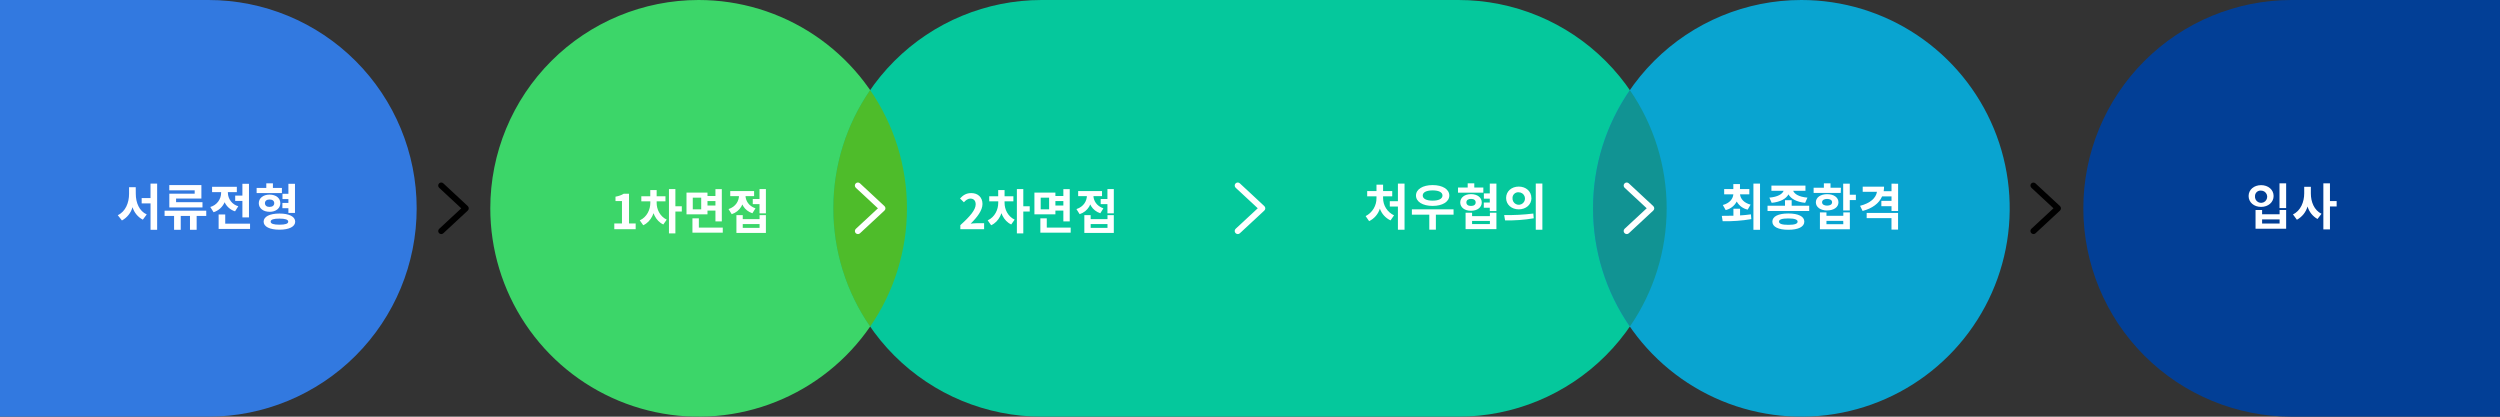 <svg width="1200" height="200" viewBox="0 0 1200 200" fill="none" xmlns="http://www.w3.org/2000/svg">
<rect x="0" y="0" width="1200" height="200" fill="#333333" stroke="none"/>
<path fill-rule="evenodd" clip-rule="evenodd" d="M100 0H0V200H100C126.522 200 151.957 189.464 170.711 170.711C189.464 151.957 200 126.522 200 100C200 73.478 189.464 48.043 170.711 29.289C151.957 10.536 126.522 0 100 0V0Z" fill="#3279E0"/>
<path fill-rule="evenodd" clip-rule="evenodd" d="M1100 0H1200V200H1100C1073.48 200 1048.04 189.464 1029.29 170.711C1010.54 151.957 1000 126.522 1000 100C1000 73.478 1010.54 48.043 1029.29 29.289C1048.04 10.536 1073.48 0 1100 0V0Z" fill="#023F96"/>
<path d="M1091.33 94.08C1091.33 97.08 1088.76 99.31 1085.33 99.31C1081.9 99.31 1079.33 97.13 1079.33 94.08C1079.33 91.03 1081.93 88.87 1085.33 88.87C1088.73 88.87 1091.33 91.05 1091.33 94.08ZM1082.4 94.08C1082.33 94.672 1082.44 95.271 1082.72 95.799C1082.99 96.326 1083.43 96.757 1083.95 97.034C1084.48 97.31 1085.08 97.42 1085.67 97.349C1086.26 97.277 1086.82 97.027 1087.27 96.633C1087.71 96.238 1088.03 95.717 1088.17 95.139C1088.32 94.56 1088.28 93.952 1088.07 93.394C1087.86 92.836 1087.49 92.356 1087 92.016C1086.51 91.675 1085.93 91.492 1085.33 91.49C1084.96 91.448 1084.59 91.483 1084.24 91.594C1083.89 91.705 1083.56 91.888 1083.29 92.132C1083.01 92.377 1082.79 92.676 1082.64 93.012C1082.48 93.347 1082.4 93.711 1082.4 94.08ZM1085.81 100.8V102.86H1094.21V100.8H1097.35V109.8H1082.66V100.8H1085.81ZM1085.81 107.3H1094.21V105.3H1085.81V107.3ZM1097.35 88V99.88H1094.16V88H1097.35Z" fill="white"/>
<path d="M1109.21 92.88C1109.21 96.88 1110.77 100.88 1114.32 102.62L1112.4 105.12C1110.08 103.825 1108.36 101.67 1107.62 99.12C1107.23 100.466 1106.58 101.722 1105.71 102.814C1104.83 103.906 1103.74 104.813 1102.51 105.48L1100.62 102.91C1104.34 101.16 1106.02 96.91 1106.02 92.83V89.66H1109.21V92.88ZM1121.59 99.1H1118.38V110.1H1115.21V88H1118.38V96.5H1121.59V99.1Z" fill="white"/>
<path fill-rule="evenodd" clip-rule="evenodd" d="M335.34 0C355.118 0 374.452 5.865 390.897 16.853C407.342 27.841 420.159 43.459 427.728 61.732C435.297 80.004 437.277 100.111 433.418 119.509C429.56 138.907 420.036 156.725 406.051 170.711C392.065 184.696 374.247 194.22 354.849 198.078C335.451 201.937 315.344 199.957 297.072 192.388C278.799 184.819 263.181 172.002 252.193 155.557C241.205 139.112 235.34 119.778 235.34 100C235.34 73.478 245.876 48.043 264.629 29.289C283.383 10.536 308.818 0 335.34 0V0Z" fill="#3CD669"/>
<path fill-rule="evenodd" clip-rule="evenodd" d="M700 0H500C473.478 0 448.043 10.536 429.289 29.289C410.536 48.043 400 73.478 400 100C400 126.522 410.536 151.957 429.289 170.711C448.043 189.464 473.478 200 500 200H700C726.522 200 751.957 189.464 770.711 170.711C789.464 151.957 800 126.522 800 100C800 73.478 789.464 48.043 770.711 29.289C751.957 10.536 726.522 0 700 0V0Z" fill="#05C89C"/>
<path fill-rule="evenodd" clip-rule="evenodd" d="M864.66 0C884.438 0 903.772 5.865 920.217 16.853C936.662 27.841 949.479 43.459 957.048 61.732C964.617 80.004 966.597 100.111 962.739 119.509C958.88 138.907 949.356 156.725 935.371 170.711C921.386 184.696 903.567 194.22 884.169 198.078C864.771 201.937 844.664 199.957 826.392 192.388C808.119 184.819 792.501 172.002 781.513 155.557C770.525 139.112 764.66 119.778 764.66 100C764.66 73.478 775.196 48.043 793.95 29.289C812.703 10.536 838.139 0 864.66 0V0Z" fill="#09A4D0"/>
<path d="M294.863 110V107.263H298.543V96.499H295.438V94.406C297.163 94.084 298.313 93.647 299.417 92.98H301.924V107.263H305.121V110H294.863ZM312.155 96.269H314.524V97.373C314.524 101.858 312.615 106.389 308.751 108.114L307.095 105.768C310.568 104.181 312.155 100.57 312.155 97.373V96.269ZM312.822 96.269H315.191V97.373C315.191 100.409 316.686 103.813 320.021 105.423L318.388 107.746C314.639 106.021 312.822 101.651 312.822 97.373V96.269ZM307.831 94.222H319.423V96.637H307.831V94.222ZM312.132 91.232H315.191V95.464H312.132V91.232ZM321.102 90.749H324.184V112.047H321.102V90.749ZM323.494 99.006H327.266V101.536H323.494V99.006ZM338.926 94.084H344.285V96.522H338.926V94.084ZM338.926 98.661H344.377V101.099H338.926V98.661ZM329.519 92.451H339.593V102.87H329.519V92.451ZM336.58 94.866H332.532V100.478H336.58V94.866ZM343.411 90.772H346.47V106.274H343.411V90.772ZM332.371 109.241H346.93V111.679H332.371V109.241ZM332.371 104.802H335.453V110.506H332.371V104.802ZM361.326 95.51H365.374V97.971H361.326V95.51ZM364.569 90.749H367.628V102.387H364.569V90.749ZM353.483 103.261H356.519V105.193H364.592V103.261H367.628V111.817H353.483V103.261ZM356.519 107.562V109.379H364.592V107.562H356.519ZM354.725 92.382H357.209V93.739C357.209 97.741 355.323 101.444 351.229 102.801L349.688 100.363C353.207 99.213 354.725 96.43 354.725 93.739V92.382ZM355.369 92.382H357.83V93.739C357.83 96.223 359.279 98.868 362.637 99.995L361.142 102.364C357.186 101.053 355.369 97.534 355.369 93.739V92.382ZM350.516 91.715H361.97V94.153H350.516V91.715Z" fill="white"/>
<path d="M460.966 110V108.068C465.612 103.905 468.326 100.708 468.326 98.086C468.326 96.384 467.429 95.326 465.796 95.326C464.531 95.326 463.542 96.131 462.668 97.097L460.805 95.257C462.369 93.578 463.91 92.681 466.233 92.681C469.43 92.681 471.592 94.728 471.592 97.902C471.592 101.007 469.016 104.319 465.911 107.355C466.762 107.263 467.889 107.148 468.694 107.148H472.374V110H460.966ZM479.155 96.269H481.524V97.373C481.524 101.858 479.615 106.389 475.751 108.114L474.095 105.768C477.568 104.181 479.155 100.57 479.155 97.373V96.269ZM479.822 96.269H482.191V97.373C482.191 100.409 483.686 103.813 487.021 105.423L485.388 107.746C481.639 106.021 479.822 101.651 479.822 97.373V96.269ZM474.831 94.222H486.423V96.637H474.831V94.222ZM479.132 91.232H482.191V95.464H479.132V91.232ZM488.102 90.749H491.184V112.047H488.102V90.749ZM490.494 99.006H494.266V101.536H490.494V99.006ZM505.926 94.084H511.285V96.522H505.926V94.084ZM505.926 98.661H511.377V101.099H505.926V98.661ZM496.519 92.451H506.593V102.87H496.519V92.451ZM503.58 94.866H499.532V100.478H503.58V94.866ZM510.411 90.772H513.47V106.274H510.411V90.772ZM499.371 109.241H513.93V111.679H499.371V109.241ZM499.371 104.802H502.453V110.506H499.371V104.802ZM528.326 95.51H532.374V97.971H528.326V95.51ZM531.569 90.749H534.628V102.387H531.569V90.749ZM520.483 103.261H523.519V105.193H531.592V103.261H534.628V111.817H520.483V103.261ZM523.519 107.562V109.379H531.592V107.562H523.519ZM521.725 92.382H524.209V93.739C524.209 97.741 522.323 101.444 518.229 102.801L516.688 100.363C520.207 99.213 521.725 96.43 521.725 93.739V92.382ZM522.369 92.382H524.83V93.739C524.83 96.223 526.279 98.868 529.637 99.995L528.142 102.364C524.186 101.053 522.369 97.534 522.369 93.739V92.382ZM517.516 91.715H528.97V94.153H517.516V91.715Z" fill="white"/>
<path d="M663.88 95.011C663.863 96.761 664.35 98.478 665.283 99.959C666.216 101.44 667.555 102.621 669.14 103.361L667.46 105.791C666.275 105.238 665.212 104.454 664.333 103.486C663.454 102.518 662.776 101.384 662.34 100.151C661.933 101.45 661.266 102.652 660.379 103.683C659.492 104.715 658.403 105.555 657.18 106.151L655.5 103.731C657.1 102.914 658.437 101.663 659.359 100.12C660.28 98.578 660.749 96.807 660.71 95.011V94.241H656.25V91.721H660.71V88.651H663.88V91.721H668.27V94.241H663.88V95.011ZM674.18 88.121V110.281H671V99.141H667.1V96.561H671V88.121H674.18Z" fill="white"/>
<path d="M697.72 103.03H689.22V110.25H686.06V103.03H677.7V100.49H697.7L697.72 103.03ZM679.67 93.84C679.67 90.84 682.94 88.84 687.67 88.84C692.4 88.84 695.67 90.84 695.67 93.84C695.67 96.84 692.38 98.84 687.67 98.84C682.96 98.84 679.67 96.88 679.67 93.84ZM682.91 93.84C682.91 95.44 684.76 96.31 687.66 96.31C690.56 96.31 692.39 95.44 692.39 93.84C692.39 92.24 690.54 91.39 687.66 91.39C684.78 91.39 682.91 92.25 682.91 93.84Z" fill="white"/>
<path d="M712 92.49H699.85V90H704.49V88H707.66V90H712V92.49ZM706.09 101.18C703.04 101.18 700.91 99.55 700.91 97.18C700.91 94.81 703.04 93.18 706.09 93.18C709.14 93.18 711.25 94.81 711.25 97.18C711.25 99.55 709.1 101.18 706.07 101.18H706.09ZM715.16 102.12H718.28V109.97H703.48V102.12H706.6V103.73H715.14L715.16 102.12ZM706.09 98.85C707.41 98.85 708.32 98.28 708.32 97.15C708.32 96.02 707.41 95.47 706.09 95.47C704.77 95.47 703.86 96.04 703.86 97.15C703.86 98.26 704.73 98.85 706.07 98.85H706.09ZM715.16 106.05H706.6V107.56H715.14L715.16 106.05ZM718.28 88.12V101.3H715.1V99.72H712.22V97.2H715.1V95.35H712.26V92.83H715.1V88.12H718.28Z" fill="white"/>
<path d="M722 103.22C726.678 103.311 731.356 103.071 736 102.5L736.19 104.78C731.65 105.557 727.045 105.891 722.44 105.78L722 103.22ZM735.1 95.04C735.1 98.23 732.46 100.49 729.01 100.49C725.56 100.49 722.93 98.23 722.93 95.04C722.93 91.85 725.51 89.56 729 89.56C732.49 89.56 735.06 91.87 735.06 95.04H735.1ZM726.01 95.04C725.958 95.641 726.088 96.245 726.384 96.771C726.681 97.297 727.129 97.722 727.67 97.99C728.212 98.257 728.821 98.355 729.419 98.27C730.017 98.185 730.576 97.922 731.022 97.515C731.468 97.107 731.78 96.575 731.919 95.987C732.057 95.399 732.015 94.783 731.798 94.22C731.58 93.656 731.198 93.172 730.701 92.829C730.203 92.486 729.614 92.302 729.01 92.3C728.628 92.259 728.241 92.299 727.875 92.419C727.509 92.538 727.173 92.734 726.889 92.993C726.604 93.252 726.378 93.568 726.225 93.921C726.072 94.274 725.995 94.655 726 95.04H726.01ZM740.34 88.1V110.28H737.17V88.1H740.34Z" fill="white"/>
<path d="M835.23 103.401C837.01 103.281 838.76 103.141 840.44 102.881L840.63 105.181C836.088 105.947 831.484 106.282 826.88 106.181L826.47 103.611C828.1 103.611 830.02 103.611 832.04 103.541V100.181H835.23V103.401ZM826.95 98.401C830.24 97.541 831.8 95.471 832.01 93.271H827.6V90.761H832V88.361H835.19V90.761H839.68V93.281H835.21C835.43 95.391 837.04 97.381 840.28 98.221L838.89 100.621C837.786 100.386 836.745 99.917 835.838 99.246C834.931 98.575 834.178 97.717 833.63 96.731C833.091 97.755 832.339 98.651 831.425 99.36C830.511 100.069 829.455 100.574 828.33 100.841L826.95 98.401ZM844.81 88.131V110.311H841.64V88.141L844.81 88.131Z" fill="white"/>
<path d="M868.42 98.75V101.27H848.42V98.75H856.8V96.08H860V98.75H868.42ZM849.29 94.86C853.42 94.52 855.58 93.08 856.13 91.6H850.28V89.08H866.62V91.6H860.74C861.29 93.08 863.45 94.52 867.58 94.86L866.48 97.36C862.33 96.95 859.59 95.36 858.48 93.3C857.3 95.41 854.59 96.95 850.41 97.36L849.29 94.86ZM866.07 106.38C866.07 108.88 863.19 110.29 858.39 110.29C853.59 110.29 850.73 108.88 850.73 106.38C850.73 103.88 853.59 102.47 858.39 102.47C863.19 102.47 866.07 103.89 866.07 106.38ZM862.85 106.38C862.85 105.38 861.37 104.85 858.39 104.85C855.41 104.85 853.92 105.33 853.92 106.38C853.92 107.43 855.41 107.92 858.39 107.92C861.37 107.92 862.85 107.46 862.85 106.38Z" fill="white"/>
<path d="M883.54 92.6H870.54V90.11H875.46V88H878.65V90.11H883.65L883.54 92.6ZM877.04 101.03C873.84 101.03 871.61 99.44 871.61 97.11C871.61 94.78 873.84 93.2 877.04 93.2C880.24 93.2 882.46 94.76 882.46 97.11C882.46 99.46 880.23 101.01 877 101.01L877.04 101.03ZM884.79 101.96H887.93V110.05H873.56V101.96H876.7V103.6H884.79V101.96ZM877 98.7C878.41 98.7 879.4 98.15 879.4 97.09C879.4 96.03 878.4 95.48 877 95.48C875.6 95.48 874.6 96.04 874.6 97.09C874.6 98.14 875.62 98.7 877 98.7ZM884.75 106.02H876.7V107.6H884.79L884.75 106.02ZM890.82 96.02H887.89V101.02H884.73V88.16H887.89V93.47H890.82V96.02Z" fill="white"/>
<path d="M911.09 88.19V101.27H907.93V98.96H903.05V96.42H907.93V94.26H903.41C901.93 97.67 898.71 100.02 894.05 101.26L892.83 98.79C897.73 97.54 900.46 95.07 900.94 92.07H894.1V89.6H904.35C904.348 90.324 904.285 91.047 904.16 91.76H907.93V88.16L911.09 88.19ZM896 102.2H911.07V110.2H907.91V104.7H896V102.2Z" fill="white"/>
<path fill-rule="evenodd" clip-rule="evenodd" d="M400 100C399.969 120.279 406.134 140.083 417.67 156.76C429.177 140.069 435.34 120.274 435.34 100C435.34 79.727 429.177 59.932 417.67 43.24C406.134 59.918 399.969 79.722 400 100Z" fill="#4EBC2A"/>
<path fill-rule="evenodd" clip-rule="evenodd" d="M764.66 100C764.629 120.279 770.795 140.083 782.33 156.76C793.838 140.069 800 120.274 800 100C800 79.727 793.838 59.932 782.33 43.24C770.795 59.918 764.629 79.722 764.66 100Z" fill="#119393"/>
<path d="M65.18 93.059C65.18 97.239 66.79 101.299 70.43 102.929L68.56 105.449C67.378 104.829 66.332 103.979 65.484 102.948C64.635 101.918 64.002 100.728 63.62 99.449C63.234 100.795 62.586 102.052 61.713 103.147C60.839 104.242 59.758 105.153 58.53 105.829L56.53 103.289C60.27 101.559 61.95 97.289 61.95 93.059V89.869H65.15L65.18 93.059ZM75.43 88.139V110.319H72.26V97.629H68V95.079H72.25V88.139H75.43Z" fill="white"/>
<path d="M99 103.65H94.39V110.3H91.19V103.65H86.75V110.3H83.56V103.65H79V101.13H99V103.65ZM93.45 91.36H81.26V88.84H96.67V95.3H84.52V97.05H97.19V99.57H81.28V92.97H93.45V91.36Z" fill="white"/>
<path d="M112.821 101.441C111.727 101.104 110.717 100.541 109.855 99.788C108.994 99.035 108.301 98.109 107.821 97.071C107.332 98.203 106.605 99.218 105.691 100.046C104.777 100.874 103.696 101.496 102.521 101.871L100.931 99.351C102.432 98.938 103.755 98.043 104.697 96.803C105.639 95.563 106.146 94.048 106.141 92.491V92.211H101.801V89.661H113.681V92.211H109.381V92.501C109.395 93.981 109.89 95.415 110.793 96.588C111.695 97.761 112.954 98.608 114.381 99.001L112.821 101.441ZM120.021 107.371V109.891H104.941V102.951H108.111V107.371H120.021ZM116.351 93.881V88.211H119.511V104.341H116.351V96.451H112.891V93.881H116.351Z" fill="white"/>
<path d="M135.311 92.66H123.181V90.21H127.821V88H131.001V90.21H135.321L135.311 92.66ZM129.401 101.66C126.351 101.66 124.221 99.98 124.221 97.53C124.221 95.08 126.351 93.41 129.401 93.41C132.451 93.41 134.561 95.08 134.561 97.53C134.561 99.98 132.431 101.68 129.401 101.68V101.66ZM141.691 106.39C141.691 108.81 138.791 110.25 134.131 110.25C129.471 110.25 126.541 108.81 126.541 106.39C126.541 103.97 129.471 102.5 134.131 102.5C138.791 102.5 141.691 103.96 141.691 106.41V106.39ZM129.401 99.31C130.721 99.31 131.631 98.69 131.631 97.53C131.631 96.37 130.721 95.76 129.401 95.76C128.081 95.76 127.171 96.38 127.171 97.53C127.171 98.68 128.061 99.33 129.401 99.33V99.31ZM138.351 106.39C138.351 105.39 136.841 104.93 134.131 104.93C131.421 104.93 129.911 105.36 129.911 106.39C129.911 107.42 131.391 107.85 134.131 107.85C136.871 107.85 138.351 107.42 138.351 106.41V106.39ZM138.431 99.93H135.551V97.41H138.431V95.54H135.591V93.02H138.431V88.21H141.591V102.21H138.431V99.93Z" fill="white"/>
<path d="M211.8 112.359C212.171 112.361 212.528 112.222 212.8 111.969L224.54 101.069C224.689 100.934 224.807 100.768 224.888 100.584C224.97 100.4 225.011 100.201 225.011 99.999C225.011 99.798 224.97 99.599 224.888 99.415C224.807 99.231 224.689 99.065 224.54 98.929L212.79 87.999C212.65 87.868 212.486 87.766 212.306 87.698C212.127 87.63 211.936 87.598 211.744 87.604C211.552 87.61 211.364 87.654 211.189 87.733C211.014 87.812 210.856 87.925 210.725 88.064C210.594 88.204 210.491 88.369 210.423 88.548C210.356 88.728 210.324 88.919 210.33 89.11C210.336 89.302 210.38 89.491 210.459 89.666C210.538 89.841 210.65 89.998 210.79 90.129L221.4 99.999L210.81 109.839C210.527 110.102 210.359 110.467 210.344 110.853C210.329 111.239 210.468 111.615 210.73 111.899C210.868 112.044 211.034 112.159 211.218 112.238C211.402 112.317 211.6 112.359 211.8 112.359Z" fill="black"/>
<path d="M411.8 112.359C412.171 112.361 412.528 112.222 412.8 111.969L424.54 101.069C424.689 100.934 424.807 100.768 424.888 100.584C424.969 100.4 425.011 100.201 425.011 99.999C425.011 99.798 424.969 99.599 424.888 99.415C424.807 99.231 424.689 99.065 424.54 98.929L412.79 87.999C412.65 87.868 412.486 87.766 412.306 87.698C412.127 87.63 411.936 87.598 411.744 87.604C411.552 87.61 411.364 87.654 411.189 87.733C411.014 87.812 410.856 87.925 410.725 88.064C410.594 88.204 410.491 88.369 410.423 88.548C410.356 88.728 410.324 88.919 410.33 89.11C410.336 89.302 410.38 89.491 410.459 89.666C410.538 89.841 410.65 89.998 410.79 90.129L421.4 99.999L410.81 109.839C410.527 110.102 410.359 110.467 410.344 110.853C410.329 111.239 410.468 111.615 410.73 111.899C410.868 112.044 411.034 112.159 411.218 112.238C411.402 112.317 411.6 112.359 411.8 112.359Z" fill="white"/>
<path d="M594.13 112.359C594.501 112.361 594.858 112.222 595.13 111.969L606.87 101.069C607.019 100.934 607.137 100.768 607.218 100.584C607.3 100.4 607.342 100.201 607.342 99.999C607.342 99.798 607.3 99.599 607.218 99.415C607.137 99.231 607.019 99.065 606.87 98.929L595.12 87.999C594.98 87.868 594.816 87.766 594.636 87.698C594.457 87.63 594.266 87.598 594.074 87.604C593.882 87.61 593.694 87.654 593.519 87.733C593.344 87.812 593.186 87.925 593.055 88.064C592.924 88.204 592.821 88.369 592.753 88.548C592.686 88.728 592.654 88.919 592.66 89.11C592.666 89.302 592.71 89.491 592.789 89.666C592.868 89.841 592.98 89.998 593.12 90.129L603.72 99.969L593.12 109.809C592.837 110.072 592.669 110.437 592.654 110.823C592.639 111.209 592.778 111.585 593.04 111.869C593.178 112.022 593.346 112.144 593.534 112.228C593.721 112.313 593.924 112.357 594.13 112.359Z" fill="white"/>
<path d="M780.83 112.359C781.201 112.361 781.559 112.222 781.83 111.969L793.57 101.069C793.719 100.934 793.837 100.768 793.919 100.584C794 100.4 794.042 100.201 794.042 99.999C794.042 99.798 794 99.599 793.919 99.415C793.837 99.231 793.719 99.065 793.57 98.929L781.82 87.999C781.68 87.868 781.516 87.766 781.337 87.698C781.157 87.63 780.966 87.598 780.774 87.604C780.583 87.61 780.394 87.654 780.219 87.733C780.044 87.812 779.887 87.925 779.755 88.064C779.624 88.204 779.521 88.369 779.454 88.548C779.386 88.728 779.354 88.919 779.36 89.11C779.366 89.302 779.41 89.491 779.489 89.666C779.568 89.841 779.68 89.998 779.82 90.129L790.42 99.969L779.82 109.809C779.537 110.072 779.37 110.437 779.355 110.823C779.34 111.209 779.478 111.585 779.74 111.869C779.878 112.022 780.046 112.144 780.234 112.228C780.422 112.313 780.625 112.357 780.83 112.359Z" fill="white"/>
<path d="M976.05 112.361C976.421 112.365 976.779 112.225 977.05 111.971L988.8 101.071C988.946 100.933 989.062 100.768 989.141 100.584C989.221 100.4 989.262 100.201 989.262 100.001C989.262 99.8 989.221 99.602 989.141 99.418C989.062 99.234 988.946 99.068 988.8 98.931L977 88.001C976.722 87.751 976.359 87.619 975.986 87.632C975.613 87.645 975.259 87.802 975 88.071C974.737 88.354 974.596 88.729 974.609 89.115C974.622 89.501 974.788 89.867 975.07 90.131L985.67 99.971L975.07 109.811C974.858 110.012 974.711 110.271 974.648 110.556C974.585 110.841 974.609 111.138 974.717 111.409C974.824 111.681 975.011 111.913 975.252 112.078C975.493 112.242 975.778 112.33 976.07 112.331L976.05 112.361Z" fill="black"/>
</svg>
